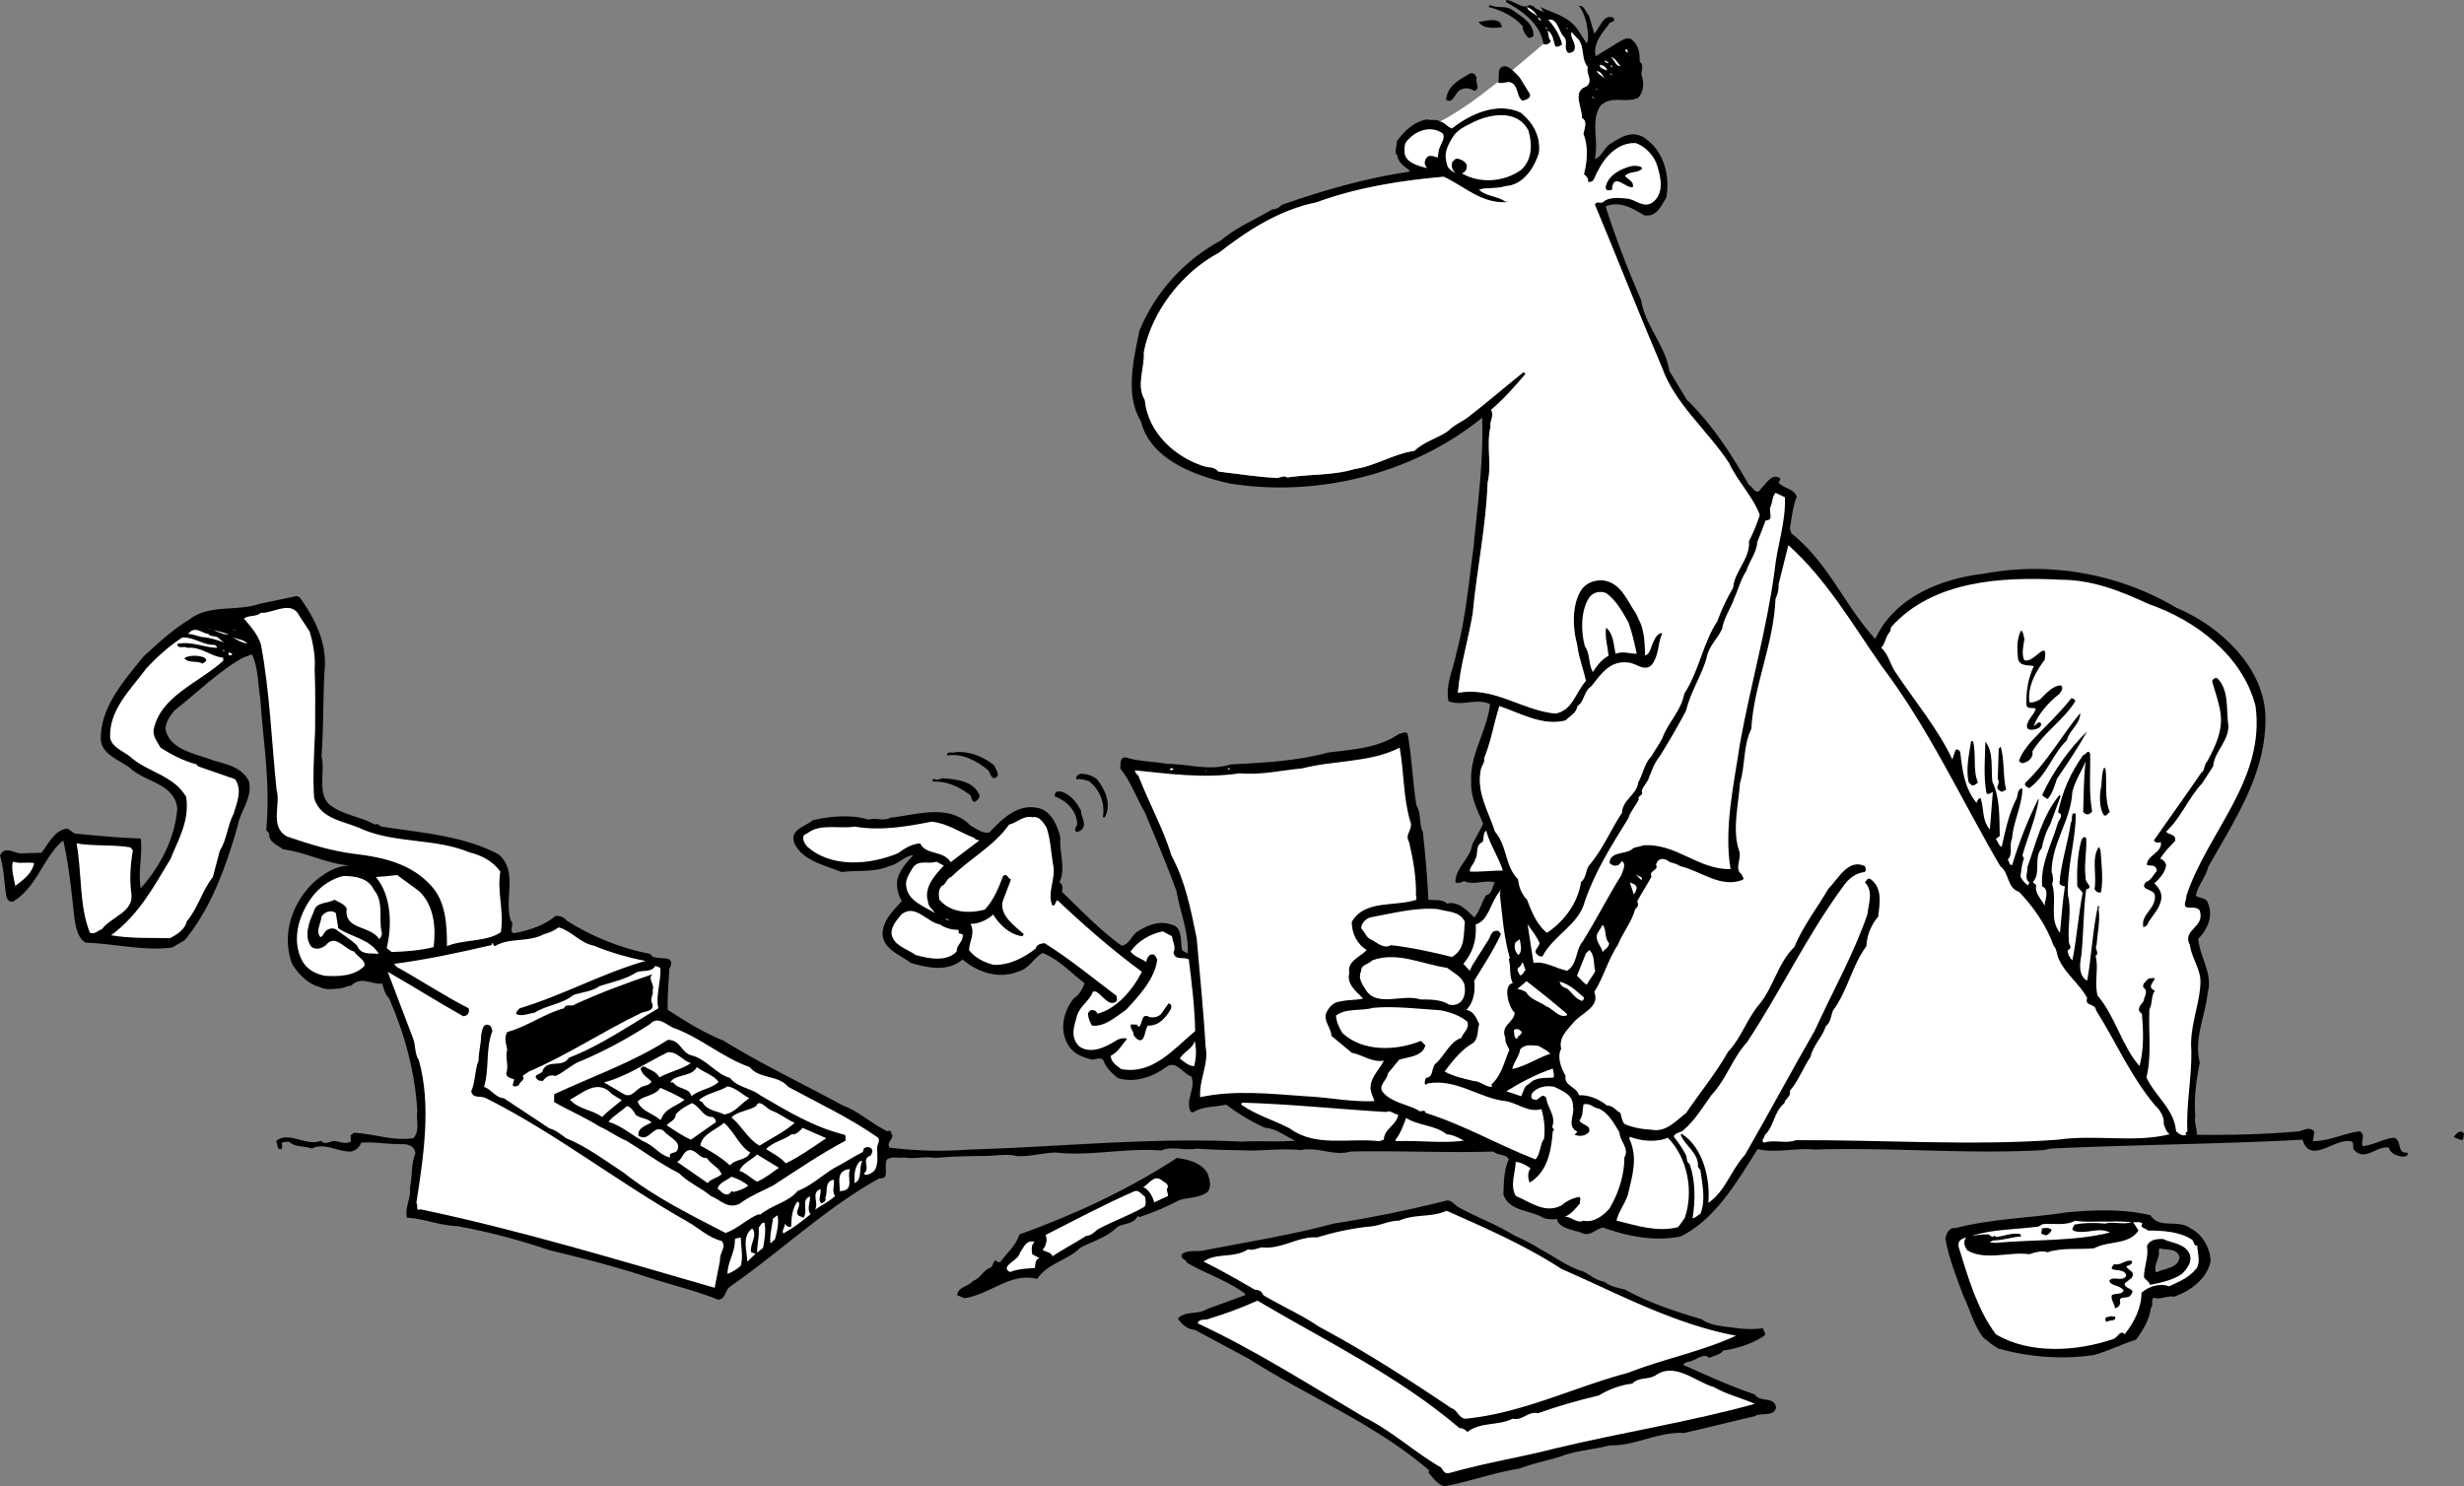 <svg xmlns="http://www.w3.org/2000/svg" width="498.902" height="301"><rect width="100%" height="100%" fill="#808080" stroke="none"/><path d="M315.262 246.848c-.809.152-1.871.066-2.66-.149-2.7-1.699-7-1.297-8.2-4.797.098-2.5.098-5 1.098-7.101-.598-1.2-2.2-.7-3.098-1.602C293 233.5 283 233 273.5 233.2c-3.398 1-6.598-1-10.098-.297-3.199-.3-6.3 0-9.601.098-4-.098-7.801-.098-11.5-.398-2.399.5-5.098-.602-7.2.398-7-.598-14.5 1.2-21.3.402-2.899.098-5.399.899-8 .7-2.098-.5-4.399 0-6.5 0-2.899 0-6.7.097-10 .398-2.2-.398-4 .3-6.301-.098-1.098.2-2.297-.3-3.398.399-.801 1.3.699 4.101-1.5 3.8-10.602 5.801-20 14.801-30.2 21.899-1.199.8-.902 2.602-2.5 2.7-5-2-10-3.098-15-4.798-6.199-2-12.8-3.703-19.101-5.203-5.899-2-12.5-3.797-18.801-4.898-3.398-.102-6.598-1.5-10.098-1.7-.5-2 .899-4.199.598-6.101.5-2 .203-4.8 1.102-6.898C84 232.3 83 231.8 81.8 231.699c-3 .102-5.801-.5-8.7-.297-.199.797-1 1.598-2 1.797-2.8.102-5.3-1.898-8-.597-1.5-.602-3.3-.2-4.601-1.403-.5.102-1.2-.097-1.5.403.203.199.102.597.102 1-1.102.597-.801-1-1.2-1.5 2.5-2.2 6.2 1.199 9.098-.102.8 1.102 1.902-.098 3 .102 1.102.199 2.102.699 3.102 0-.2-.301 0-.801-.102-1.2l.703-.5c4.098.2 7.7 1.7 12 1.098 1.399-1.5.5-3.8.797-5.5-.5-8.2-2.598-15.598-5.7-22.8-.8-.798-1.097-1.9-1.398-3-2.199.202-4.3-1.598-6.3.402-1 .097-1.602.597-2.7.597-1 .102-2.5.301-3.601-.297-2.399-.601-4.5-2.703-5.7-4.8-2.101-5.903 0-12.102 4.399-16.403 2.203-1.898 4.703-3.5 7.602-3.398-4.899-.301-9-2.7-13.801-3.301-1.098-.898-2.899-1.398-2.801-3.2l-.598-.698c.899-9.602-.601-17.602-1.199-26.7-.5-2.902-.402-6.3-1.703-8.902l-1.797.7c-4.902 2.702-9.402 7.202-13.902 10.702-.899 1.098-1.7 2.297-1.801 3.7.8 4.3 6.102 5 9.703 6.398 2.7.8 5.7 1.3 7.2 4.2.8 3.402-1.801 6-2.301 9.202-2.399 8.098-5.2 16.297-10.7 23l-2.601 1.5c-5.899.7-11.598-.8-17.5-1-1.5-1-1.899-2.902-2.2-4.703-.601-5.398-1.101-10.797-2.3-16-4.098 3.403-5.2 9.403-10.2 12.403-1 .097-1.3-.801-1.398-1.602-.402-2.598-.402-5.2-1.203-7.7 1-2.3 3.102-.198 4.703-.5l3.7-.1c1.398-1.798 2.699-4.7 5.3-4.9l1.399 1c4.199.4 9.199.9 13.398 1 .402 3.302-.598 6.802 0 10.102 4.102-4.703 6.902-10.101 7.402-16.203-.601-5.097-6.601-5.297-9.601-8.199-2.098-1.598-5.801-2.7-5.899-5.898C20.402 143 25.203 137.8 29 133c3-2.7 5.8-5.398 9.3-7.5 4.102-3.2 9.403-1.598 14.2-3.2l7.602-1.6.601.3c3.2 4.5 5.598 9.3 5 15-.3 5.5-.203 11.902-.601 17.2.8 2.8-1 7.702 1.8 9.902 2.7 2 6.2 2.3 9 3.898.598-.398.899.3 1.399.402C85.5 168.7 93.703 169.2 100.902 173c4.098 3.402 1.098 8.8 2.5 13.402.899.797-.402 1.797.5 2.598 3.098-.5 6.301-1.598 8.598-3.5.8-.098 1.602.2 2.203.902a49.374 49.374 0 0 0 17 6.797c.7 1.801 5.598-.5 3.797 3.102-.098 2.699-.398 5.5-.297 8.199 3.7 2.402 7.2 4.602 11.2 6.2 7.8 4.8 16.199 8.8 24.3 13.202 3.297 1.2 5.899 3.797 9 5.2.899-.403.598.5 1 .8 0 1-1.203 1.399-.601 2.5 5.3.7 10.898.797 16.199.399 18-.5 36.199-2.5 55.199-1.602 3.402-.199 7.102.102 10.8-.199-2-.8-3.8-2.5-6.198-2.598-2.7-1.3-5.399-2.8-7.801-4.703-2.098.5-4.7.301-6.598 1.5-.703.301-.8-.5-.902-.898-.399-2.2 1.3-4.2.402-6.301-1.703-.598-3.101-3.398-5.101-1.898-2.7 2-6.399 3.3-9.801 2.199-1.2-1-2.399-2.102-2.899-3.602-.8-.898-1.902.301-2.902-.297-1.7-.402-3.5-1.3-4.398-3.101-1.602-3-.7-6.602 1.3-9.102 1.098-.699 1.801-1.898 2.2-3.097-2.899-2.2-5.2-4.801-8.5-6.102-1.602.8-2.801 3.2-4.801 3.7-4 1.702-8.399.202-11.399-2.4-3 2.602-7.101 1.7-10.5.7-2-1.598-5.8-2.8-5.699-6.098.2-2.703 2.2-4.5 3.899-6.402-.899-1.5-1.399-3.8-.5-5.5.601-1.398 1.699-2.598 2.8-3.8-1.699.1-3.101 1.902-4.902 2.202-2.898 1.297-6.398.797-9.598 1.2-3.402-1.403-7.699-2.2-9.5-5.7-1.199-2.902 2.2-3.5 3.7-4.8 3.5-.801 7.8-1.2 11.3-.102 1.301-.5 3 .402 4.399-.398 5.402-.602 11.902-2.903 16.199 1.597 1.203.602 2.3 1.602 3.8 1.403 2.602-2.7 5.602-5.801 9.7-5 2.703.398 4.102 3.5 4.703 6-.3 2.898 1.2 6.3-.203 9.097.703.301.703 1.301.5 1.903 3.902 3.699 7.703 7.8 12.102 10.898 1.601-.2 1.898-2 3.3-2.898 1.899-1.2 4.301-2.2 6.598-1.403 2.602.403 1.902 3.5 2.402 5.301l1.098.602c.203-4.403-1.598-8.5-2.297-12.7-2-5.402-4.203-10.601-6.402-15.902-1.7-2.898-2.801-6.2-5-8.898.199-.801-.2-2.301 1.199-2.2 2.402.797 5.602.797 8.3 1.297 4.302 0 8.602 1.5 12.903.102 6.5-.301 13.5-.7 19.7-2.399 4.898-.601 10.3-.902 14.398-3.8.601 0 1.199-.602 1.699 0 .902 4.8 1 9.597 1.8 14.5 1 1.597.5 3.898 1.302 5.398.5 4.8.898 9 1.101 13.7 1.098.202 2.797-.2 3.797.8 2.203-.598 4.102 1.402 5.5 2.8 1.203-1.398 1.5-3.1 2.402-4.5 1.301-.3 1.2-1.8 1.801-2.6-2.203-.598-4.3.702-6.3-.298-.5.399-1.2.5-1.7.297-.101-2.898 3-4.797 3.399-7.699.699-1.398 1.601-2.8 2.199-4.2-1.098-2.6-2.598-5.5-2.399-8.398-.402-5.5 3.2-10.3 3.801-15.8-2.8-1.301-5.703.5-8.402-.602-.7-3.3 1-6.5 1.601-9.8 1.899-7.098 2.5-14.298 3.5-21.7.801-8.7 2-17 1.7-25.898-13.899 11.3-33.2 16.199-51.2 13.3-7.101-1.601-16-4.902-17.902-12.601-3.297-5.399-1.398-12.7-.297-18.301 3.2-7.8 9.098-14.3 16.5-18.3 3.2-2.7 6.899-4.2 10.399-6.298.8 0 1.5-.402 1.898-.902 8.3-2.898 16.902-5.398 25.703-6.7l.297-.198c-1.098-.903-2.398-1.602-2.598-3.2-.699-.5 0-1.8-.101-2.703 1.402-2.097 3.601-4.097 6.101-4.5 1.098.227 1.801-.097 2.7.403 1 .199 1.398 1.097 2.398 1.398 3.8-3 9.203-5.398 13.902-3.2 2.598 2.102 4.098 4.9 3.7 8.2-1 3.102-3.2 6.5-6.801 6.7-1.801.6-3.7.202-5.301.702 1.203 1.297 3.703 1.297 5.3 2.399l.802.101c-5.5.598-8.899-3.101-13.301-5.101-9 .8-17.598 2.199-25.801 5.199-7.398 1.5-13.797 5.602-19.7 10.2-7.5 4-13.597 11.902-15.198 20.1.199 3.302-1.602 6.7.199 9.7.601 6.7 6.402 11.902 12.601 13.602.899 0 1.7.199 2.301.898 4.098.5 8.098 1.102 11.899 1.3.601-.1 1.601-.6 2-.1 4.601-.7 9.5-.4 13.601-1.7 4.297-.598 7.899-3.098 12.2-3.7 1.898-1.898 4.699-2.5 6.898-4.1 1.101-1.2 3-1.9 4.3-3 3.602-2.798 7.2-5.9 10.7-8.7 0-.098.101-.2.199-.098l.402.297c-2.101 2.5-4.601 5.301-7 7.301.7 1.2-.3 2.2-.101 3.402-.899 3.797.3 7.598-.598 11.399-.3 8.8-2.203 17.699-3 26.398-.902 5.403-2.601 10.801-3 16.102 7.399-1.301 12.797 3.5 19.7 4.199 3.5-.598 4.097-4.3 6.199-6.598-.5-2.402-1.5-4.902-1.801-7.5-.899-3.203-1-7.601.601-10.5.899-1.703 2.598-2.402 4.399-2.402 3.902.3 5.101 4.102 7 6.8.574 1.376 1.074 2 1.324 3.376.5 2.125.375 3.25.477 5.023.898-.098 1.199-1.699 1.601-2.597.399-.801.797-1.903 1.899-1.903-1 2.203-.602 4.301-2.102 6.403-1.5 1.597-3.2-.301-4.797-.403-3.703-.5-5.5 2.301-7.5 4.801-1.601 1.102-1.3 3-2.8 4-.2 1.402-1.5 2-2.403 2.902-4.598 1.2-9-1.402-13.398-2.902-1.102 3.402-1.7 7.2-3.102 10.602.203.699-.398 1.398-.598 2-1.101 4.699 1.5 8.699 2.801 12.8 2.598 3.098 1.899 6.797 4.7 9.7.097 1.398.699 3 1.8 4.097 1 2.5 1.797 4.801 4 6.703 3.5-2.3 6.297-6.101 6.899-10.3 1.101-.801.898-2.301 1.601-3.301 2.899-3.399 4.297-7.102 6.7-10.7.097-2.699 3-3.601 3.3-6.199 1-1.703 1.2-3.8 2.7-5.3.699-1.301 1.597-2.403 2.199-3.7 1.199-3.203 3.8-5.5 4.398-8.902 3-4.598 3.8-10.3 6.703-14.7.899-2.5 1.899-4.5 3.2-6.8.3-3.398 3.5-5.898 3.199-9.398.898-1.7 1.601-3.5 2.199-5.301-1.399-3.801-4.5-6.801-6.2-10.5-4.398-6.7-11-12-13.601-19.399-4.7-11-9-22-13.598-33 .5-.8 1.098-.101 1.7-.5 1.199-1.101 3.199-.8 4.898-.703 1.703.203 3.402 2.102 5.203.703 2.2-1.8 1.598-4.8.899-7.101-.5-2-2.301-4.102-4.399-4.801-3.601-.2-6.3 2.8-7.703 5.7-.598.8-.598 2.5-2 2.1.203-.5-.297-1.198-.797-1.5.7-2.698.899-5.698-.101-8.198.199-1 .898-2.602-.301-3.2.101-2.101-2.098-5.402.902-6.402 1.5-1.2-.203-2.598.297-3.898-1.5-1.7-.5-4.5-2.297-6l-1-1.102c-.402 1.2 1.2 2.3.5 3.8-.3.302-.703.5-1.203.4-1.098-1.098.203-2.298-1-3.4-.898-1-1.2-3.698-3-3.3 1.3 1.402 2.402 3.2 2.8 5-.3.3-1 .602-1.398.402-.402-1.101-.402-2.402-1.5-3.203.098.602.098 1.5.598 2.102-.2.601-1 .898-1.5.601-.598-4.101-4.297-6.703-7.598-8.5L305 0c1.703.2 2.703 1.5 4.203 1.3.297-.398 1-.198 1.297 0 .402.5 1.5.9 2.102 1.102l-.7-1c2.801 1.399 5.899 1.899 7.801 5 .5.7 1 1.598 1.598 2.399.5-1.399.101-2.801-.098-4.2-.3-1.101-.703-2.402-1.5-3.402 1.2-.097 1.297 1.301 2 1.903l1.098 3.699c1.101-1 1.8-4.102 3.902-3.2.5 1.098-.8.598-1 1.399-1.5 1.902-3.203 4-2.601 6.402 1.5-1 3-1.8 4.5-2.8.699-.301 1.699-1.2 2.601-.7 1.7 1.2 1.797 2.899 1.797 4.598 1.102.8 0 2.102.5 3.102.402 1.5.203 3.097-.797 4.199-2.5 1.199-5.601-.602-7.703 1.699-2 3.2-.2 7-1.098 10.7 1.2-.298 1.801-2 2.899-2.9 2.101-1.3 4.199-2.898 6.8-1.6 4.102 2.5 5.602 7.5 4.801 12.3-1.101 1.7-1.902 4-4.5 3.602-2.3-1.403-4.902-3-7.8-1.801 2 6.3 4.5 12.8 7.199 19 .8 5.199 4.902 9.101 5.699 14.3l3.5 5.801C346.703 86 350.602 92 354.102 98.2c.898.403 1.5 2.403 2.5.703 1.101-1 2-2.902 3.601-2.203.5.301.098.703-.101 1 1.101 1.301 3.101 1.203 3.699 2.903-.801 2-1 4.199-1.399 6.398l.301 1c7.7 6.2 10.598 14.402 17 21.402 3.797-8.3 13.098-12.203 21.899-13.203 13.601-2.597 27.699.102 39.101 6.903 8.797 3.699 17.899 12.097 18 22.3.098 11.399-6.3 20.7-11.601 30.2-.5 2.097-2.102 3.699-2.5 5.8.8.598 2.199.297 2.5 1.598 1.101 2.7-.301 5.402-2 7.102.3 3.8 3 7 1.898 11-.5 4.699-2.797 9.097-1.598 14.097-.699 3.602-1.199 7-.902 10.903-.297 1.097.402 2.5.3 3.699 6.903.101 14.2-.102 20.802-.7 1-.3 2.199-1 3 .098l-.301 1.903c3.3 0 6.3-1.602 9.5-2 1.3.8.101 2 .601 3 2.301-.2 4.098-1.5 6.399-1.7 1.601.7.5 3.297 2.601 3 .399.797-.601.899-1.199.797-1-.199-2.203-.597-2.5-1.797-2.5-.5-4.902 3.098-7.203.297-.098-.597.203-1.398-.598-1.597-3.402-.5-8.101 4.8-9.699-.301-16.601.898-33.902 1-51 1.8l-1.3.301c-15.7.899-30.801-.601-46.5-.101-3.7-.399-8 .8-11.5-.102-4.102 6.403-8.403 14.102-15.602 17.703-5.5 1.098-10.899-.101-15.7-1.8-1.5.199-2.601 1.898-4.3 1.097-1.399-.597-4.801-.898-5.04-2.851"/><path fill="#fff" d="M312.5 8.902c.5.297 1.3 0 1.5-.601-.5-.602-.5-1.5-.598-2.102 1.098.801 1.098 2.102 1.5 3.203.399.2 1.098-.101 1.399-.402-.399-1.8-1.5-3.598-2.801-5 1.8-.398 2.102 2.3 3 3.3 1.203 1.102-.098 2.302 1 3.4.5.1.902-.098 1.203-.4.7-1.5-.902-2.6-.5-3.8l1 1.102c1.797 1.5.797 4.3 2.297 6-.5 1.3 1.203 2.699-.297 3.898-3 1-.8 4.3-.902 6.402 1.199.598.5 2.2.3 3.2 1 2.5.801 5.5.102 8.199.5.3 1 1 .797 1.5 1.402.398 1.402-1.301 2-2.102 1.402-2.898 4.102-5.898 7.703-5.699 2.098.7 3.899 2.8 4.399 4.8.699 2.302 1.3 5.302-.899 7.102-1.8 1.399-3.5-.5-5.203-.703-1.7-.097-3.7-.398-4.898.703-.602.399-1.2-.3-1.7.5 4.598 11 8.899 22 13.598 33 2.602 7.399 9.203 12.7 13.602 19.399 1.699 3.699 4.8 6.699 6.199 10.5-.598 1.8-1.301 3.601-2.2 5.3.301 3.5-2.898 6-3.199 9.399-1.3 2.3-2.3 4.3-3.199 6.8-2.902 4.4-3.703 10.102-6.703 14.7-.598 3.402-3.2 5.7-4.398 8.902-.602 1.297-1.5 2.399-2.2 3.7-1.5 1.5-1.699 3.597-2.699 5.3-.3 2.598-3.203 3.5-3.3 6.2-2.403 3.597-3.801 7.3-6.7 10.699-.703 1-.5 2.5-1.601 3.3-.602 4.2-3.399 8-6.899 10.301-2.203-1.902-3-4.203-4-6.703-1.101-1.097-1.703-2.699-1.8-4.097-2.801-2.903-2.102-6.602-4.7-9.7-1.3-4.101-3.902-8.101-2.8-12.8.199-.602.8-1.301.597-2 1.402-3.403 2-7.2 3.102-10.602 4.398 1.5 8.8 4.102 13.398 2.902.902-.902 2.203-1.5 2.402-2.902 1.5-1 1.2-2.898 2.801-4 2-2.5 3.797-5.3 7.5-4.8 1.598.1 3.297 2 4.797.402 1.5-2.102 1.102-4.2 2.102-6.403-1.102 0-1.5 1.102-1.899 1.903-.402.898-.703 2.5-1.601 2.597-.102-1.773.023-2.898-.477-5.023-.25-1.375-.75-2-1.324-3.375-1.899-2.7-3.098-6.5-7-6.801-1.801 0-3.5.7-4.399 2.402-1.601 2.899-1.5 7.297-.601 10.5.3 2.598 1.3 5.098 1.8 7.5-2.101 2.297-2.699 6-6.199 6.598-6.902-.7-12.3-5.5-19.699-4.2.399-5.3 2.098-10.698 3-16.1.797-8.7 2.7-17.598 3-26.4.899-3.8-.3-7.6.598-11.398-.2-1.203.8-2.203.101-3.402 2.399-2 4.899-4.8 7-7.3l-.402-.298c-.098-.101-.2 0-.2.098-3.5 2.8-7.097 5.902-10.698 8.7-1.301 1.1-3.2 1.8-4.301 3-2.2 1.6-5 2.202-6.899 4.1-4.3.602-7.902 3.102-12.199 3.7-4.101 1.3-9 1-13.601 1.7-.399-.5-1.399 0-2 .1-3.801-.198-7.801-.8-11.899-1.3-.601-.7-1.402-.898-2.3-.898-6.2-1.7-12-6.903-12.602-13.602-1.801-3 0-6.398-.2-9.7 1.602-8.198 7.7-16.1 15.2-20.1 5.902-4.598 12.3-8.7 19.699-10.2 8.203-3 16.8-4.398 25.8-5.2 4.403 2 7.802 5.7 13.302 5.102l-.801-.101c-1.598-1.102-4.098-1.102-5.301-2.399 1.602-.5 3.5-.101 5.3-.703 3.602-.199 5.802-3.597 6.802-6.699.398-3.3-1.102-6.098-3.7-8.2-4.699-2.198-10.101.2-13.902 3.2-1-.3-1.398-1.2-2.398-1.398 7.148-3.676 16.273-11.801 20.898-15.7"/><path d="M306.203 2c1.899 1.402 4.297 2.602 4.297 5.2-.2.402-.598.402-1 .5-.7-.7-1.2-1.5-1.2-2.4-1.898-2.1-4.3-3.198-6.898-3.898l.301-.402c1.399.8 3 0 4.5 1"/><path fill="#fff" d="M311.3 3.402c-.597-.8-2-1.101-2.097-2 .797.399 1.7 1 2.098 2m.801.7c-.2.097-.801-.2-.602-.602l.602.602"/><path d="m303.8 4.602.302.898c-1.5.2-3.899.402-4.7-1.098 1.399-.101 3.2-.8 4.399.2"/><path fill="#fff" d="m313.203 6-.3-.5.3.102zm4.297-.098-.398-.3h.199zm12.102 4.798c-.2-.098-.399-.298-.602-.5l.3-.2c.302 0 .2.402.302.7m-1.5 2.702c-.899.098-1.301-1.402-2-1.902 1 .3 1.398 1.2 2 1.902m-2.399-.702c-.203.3-.902-.2-.8-.5l.8.5m-.301 1.6c-.3-.198-1.8-.5-1.402-1.198.602.097 1.3.5 1.402 1.199m1.098-.601-.5-.5.402.1zm0 0"/><path d="M309.8 19.102c.102.898-.898 1.097-1.5 1.3-1.398-.8-.698-3.5-2.8-3.8-.598 0-1.398.398-2.2.097.5-1-.5-3.097 1.403-3.297 1.098.098 2.098 1.399 3 2.297l2.098 3.403"/><path fill="#fff" d="M325.402 16.2c-.699-.598-1.8-1.098-2.101-1.798 1.101 0 1.199 1.399 2.101 1.797m1-1.199c0 .102-.101.2-.101.2l-.399-.4c.098.102.301.102.5.2"/><path d="M299 15.7c-.398 1.1.902 2.202-.5 2.702-.797-.5-1.598-.703-2.598-.3-1.402.5-1.601 3.097-3.101 2.097.3-2.898 2.601-4 4.8-5.297.801-.3 1.102.297 1.399.797"/><path fill="#fff" d="m323.5 18.2-.5-.2h.3zm-1.2 1.5.102-.098.399.199v.101l-.5-.203M309.5 26.5c.8 2.8.703 5.902-1.5 7.902-3.5 2.5-8.398 2.809-12 .711.566-.25 1-.613 1-1.511-.098-.801-1-1.2-1.598-1.403-.699-.297-1 .301-1.402.703-.098 1.098-.059 1.211.691 2.211-.941-.687-1.59-.914-1.789-2.113-.527-1.887.04-3.2 1.04-4.887.824-1.562 2.308-2.375 3.859-3.113 3.5-1.898 9.402-3.098 11.699 1.5m-17.398.5c.699 1.102-.602 2.3-.801 3.602l-.2 1.3c-.601-.101-1.824-.867-2.398.297-.387.79-.262 1.102.238 1.852-1.5-.399-4.14-.95-4.539-2.95 0-.902-.199-2.101.7-2.8 1.8-2 4.699-2.899 7-1.301"/><path d="M332.5 34.102c-.598.898-2.2.597-3.098 1.199l-.402.3c.602.801 1.902 1.098 1.602 2.301-1.399.297-3.7-2.902-4.2.098.2.5-.3.602-.601.5-.5.2-.7-.3-.7-.598.5-2.5 3.2-3.8 5.399-4.3.703 0 1.703-.102 2 .5"/><path fill="#fff" d="M361.402 100.7c.2 5.202-1.601 9.8-2.101 15-1.598 11.8-4.899 23.202-7 34.902-1.2 8.097-3.301 17.3-1.899 25.398-6.5.2-11-5.3-17.699-4.8-1.203.476-1.703.202-2.402.902-1.399.898-4.399.398-4.399 2.699.598.5 1.2.699 1.899.3l.601-.699c1 .598.098 2-.101 2.797-2.801 4.5-5 8.903-7.801 13.403-1.598 1.898-1 4.597-3.2 6-2.3-.5-4.5-2-6.8-1.602l-1.2-7.8c.802 1.1 1.802 2.402 2.403 3.702.098.899-1.601 1.7-.3 2.5.199.297.597.297.898.297 2.199-4.297 7.402-6.398 8.601-11.199 2.098-6.098 5.399-11.3 8.801-16.8.297-1.2 1.5-2.5 2.098-3.798-.301-.902 1.101-.703.601-1.703.301-1.097 1.2-1.699 1.5-2.797.7-1.703 1-2.8 2.2-4.3 1.8-2.903 3.601-6 5.3-9.2.899-3.902 3.2-7.101 4.2-10.902.398-2.2 2.3-3.8 3.101-5.7.297-2.1 1.797-4.198 2.5-6.3.797-1.7 1.297-3.8 2.399-5.398.5-1.801 2.101-3.7 2.199-5.801l1.699-4.399c1.8 0 .5-1.8 1-2.8.402-.903.3-2 1-2.801l1.902.898"/><path fill="#fff" d="M381 134.902c9.602 12.7 16.102 27 24 40.5 1.902 1.399 1.3 4.399 3.8 5.2 2.903 3 5.602 6.898 7 10.898.7.7.602 1.902 1.102 2.8 1.2 2.802 4.2 5 5.7 7.802-.602 1.8 1.699 1 1.8 2.5 4.098 6.5 6.899 13.199 11.899 19.199 1.101 1 2 2.5 1.8 3.8.301.801.5 1.598 1.2 2.098-7.098 1.801-14.899 0-22.598 1.102-17.3 1.3-36 0-53.101.101-2 .797-4.301-.203-6.399.5-.8-.3.098-1 .098-1.5 2-1.902 1.8-4.703 4-6.5.101-1 1.402-1.203 1.101-2.5 1.801-2.101 2.7-4.703 4.2-6.902.5-2.3 2.398-4 3.101-6.2 1-.8 1-2 1.399-3.1 3-4 3.8-9 6.8-13.098.098-2.2.899-4.2 2.399-6 .3-2.7.902-5.801-1.598-7.602-.601-.3-.8.402-1.101.7 1.8 1.8.699 4.402.5 6.5-2.801 8.1-7.102 15.702-10.7 23.6-4.8 8.302-9.3 16.802-14.101 25.102-2.801 3-3.899 7.297-7.399 9.7.399-4.602-.902-11.102-5.402-14l-.2.199c.903 2.3 3.7 3.699 3.5 6.5l.5.699c.403 2.902 1.102 6.102 0 8.8-.597.302-1 .9-1.597.9.598-3.7.598-7.598-.601-11-.801-.4-.399-1.4-.801-1.9-.7-1.398-1.598-2.6-2.399-3.6.2-.798 1.2-.798 1.801-1.2 2.598-2.2 3.899-4.598 5.797-7.2 3.102-3.3 4.203-7.398 7.203-10.698 6.899-10.403 12-21.403 19.5-31.602 1-1.5 2.5-2.7 4.297-2.898.402-.2.3-.801.102-1.2-3.399-1.601-5.399 2.598-7.399 4.598-2.3 3.902-5.101 7.5-6.902 11.8-3.301 3.2-4.098 7.9-7 11.5-2.598 3-3.598 6.7-6.399 9.7-2.5 4.402-5.8 8.402-8.5 12.402-2.101 1.598-4 3.899-6.902 3.399-1.797-.102-3.898-.399-5.598-1.2-.5-.601-.601-1.5-.8-2.199-.899-.5-1.602-1.601-2.7-1.5-1.601-1.3-3.699-2.203-5.699-2.101-.402-1.7-3.101-1.899-2.703-3.899-.898-1.601-1.797-3.8-.898-5.5-.5-2.203 1-3.601 2.398-5.203 1.5-2 5.602-3.199 4.3-6.297 1.903-3 2.802-6.601 4.802-9.601 1-2.5 2.8-4.602 3.5-7.2.601-.5.699-.902.398-1.601 1-1.8 2-3.3 2.902-5-.699-1.2 1.598-1.2.899-2.398.5-1.602 1.902-1.301 2.8-.5.774.199 1.301.3 2.102.8 4.2 1 8.2 4.5 12.598 2.797.601-.398-.2-.699-.098-1.097-1.703-1.102.098-3.301-.601-4.903-1.399-4.199-.102-9.097.199-13.597 1.101-3.5.601-7.5 2.3-11 .5-8.903 4.5-17 4.899-26.301.402-1 .703-1.801.602-2.899l2-8c7.898 7.098 13 16.098 18.898 24.5m54-12.602c9.602 3.302 19.102 10.5 21.703 20.7 2 15-9.8 25.602-14 38.402.098.797-1 2.297.399 2.399 1 0 2.3-.102 2.398 1 .703 3.101-3.7 3.5-2.098 6.601.399 2.899 2.5 5.098 2.098 8.297-.297 4.301-2.2 8.403-1.797 13.102.098 5.5-1.101 10.898-.8 16.3-.2.2-.602.399-.2.7-.8.398-1.5-.2-2.101-.7-.301-4.402-4.301-7.199-6-10.902 1.101-4.398.398-9.097.601-13.797.7-1.3.297-2.601 1.098-3.8-2.5-.903 2-3.102-1.301-2.403-.5.602-1.297 1-1 1.801 1.102.7.102 1.902 0 2.8-.5.602-1 1.102-.898 1.9l.601.702c.297 3.598.399 7.098-.5 10.5-3.601-4.101-4.8-9.902-8.5-14.3-.703-2.801.297-5.602-.402-8 .902-.7-.301-1.403.199-2.2.203-2.601.8-5 .402-7.402l.2-.3-.301-.298c-1.098 5-1.301 10.297-2.2 15.2-1.8-1-1.5-3.403-1.199-5 .5-4.403.399-9.102 1-13.5 1.7-.403-.3-1.301-.101-2.301-.399-2.7.3-5.7.101-8.102-.5-.5-.902.203-1 .602-.8 2.8-.902 6.3-.8 9.199l1.101 1.3c-.902 4.5-1.203 9.4-2.101 13.7-.5-.5-1-1.3-.899-2.098 1.098-.5.098-1.101.2-1.8-.301-3.2.597-6.301-.2-9.301-.203-5.801 1.598-11.2 1.598-16.5-1.2-.5-.5 1.199-1 1.8-.598 4.098-2 8.2-2.301 12.2.102.5.602.601 1.102.699-.5 3.102-.7 6.402-1 9.402-2.301-2.8-.5-6.402-1.602-9.902.3-.598.203-1.8-.098-2.398 0-5.903 3.899-10.403 4.2-16.2.5-2.203 1.8-4.101 2.699-6.203-.399 3.102-.399 6.801-.5 10.203.5.7 1.3.7 1.8-.101-.699-4.102-.3-7.602-.398-11.7-.5-1-.902.399-1.402.301-2.5 3.5-4.2 7.297-5.098 11.598 1.399.602 0 1.602-.101 2.402-1.2 4.098-3.5 8.098-3.102 12.598 1.602.7.5 2.8.5 3.902-.7-1.402-2.098-2.5-1.7-4.203-.3-.097-.5-.398-.698-.597 1.699-1.602.101-5 1.8-6.801.301-1.5.801-3.301 1.7-4.801.699-1.898 1.398-3.8 2.101-5.7L417 161c-3.5 4.2-4.7 9.602-6.5 14.602.102 1-.7 2.3.402 3.097l-.3.602c-.7-.5-1.301-1.2-1.5-1.899.199-1.203.199-2.3.699-3.5l-.301-.703c1.102-3.898 2.703-7.398 3.3-11.297l-.097-.101c-2.101 4.199-3.902 8.8-5.3 13.398-.7 0-.5-.797-.903-1.097 1.203-1.2.203-2.903.902-4.301.2-3.301 2-6.5 2.098-10.102-1.2-.097-.797 1.703-1.398 2.403C406.703 165 406 168.3 405.3 171.5c-.598-.2-.801-1.098-1.2-1.598l.801-.601c-.101-3.801.098-7.602-1.5-11-.3-2.899.301-5.899-1.402-8.102-.098 3.403-.398 7 .203 10.403.399.5.899-.102 1.297-.2l-.598 7.598c-1.699-2-1.101-4.2-1.902-6.398-.5.097-.7.699-.797 1-2.402-2.903-2.902-6.602-3.3-10.301-.2-.399-.7-.801-1-.301l-.602 1.8c-2.899-6.198-7.598-11.8-11.399-17.5-1.199-1.6-1.402-3.698-3-5.1.899-1 .899-2.4 1.801-3.298l.2-.902c8.5-9.5 22.5-10.2 34.3-9.598 6.5 0 12.2 2.297 17.797 4.899M329.703 126c.797 2.2 1.2 4.102 1.7 6.402-1.301 0-2.801-.601-4.301 0-.399-1.902-.399-4-1.899-5.3-.3 1.898.297 3.699.5 5.699-1.402.699-2.402 2.101-3.203 3.3-.898-1.601-.5-3.699-1.598-5.199-.8-2.902-.902-7 .801-9.8.797-1.2 2.297-1.5 3.5-1 2 1.398 3.297 3.8 4.5 5.898m-267 1.902c.7 2.399 1.2 5.098 1 7.598.2 4.102.098 8.2.098 12.5-.2 4.402-.5 9.402-.2 13.602 1.301 4.5 6.5 4.699 9.899 6.398 6.703 2.8 14.902 1.8 21.5 4.602 2.5.597 4.8 1.8 6.3 3.898-.698 4.2.802 8 .102 12.3-3 2-7.5 1.4-10.902 2.802 0-4.102-.2-8.801-3-12-4.098-4.7-9.898-6-15.898-6.7-4.7-.601-9.102-2-13.5-3.5-3.602-2-1.2-6.5-2.102-9.402-1-9.598-1.398-20.3-3.2-29.598-.698-2-2-3.5-3.398-5.101.801-.801 2.5-.301 3.399-1.2 2.402.2 6.199-2.699 7.8.598l2.102 3.203M46.3 128.5c-1.3.102-2.8-1-4.3-1.2 1.402.4 2.902.602 4.3 1.2m-2.198.602 1.199 1c-1.301-.5-2.899-1-4.5-1.102-.899-.2-1.7-.598-2.7-.598 1.301-1.8 2.7-.203 4.102 0 .399.598 1.399.297 1.899.7m3.601-1.402-.601-.098h.5zm0 0"/><path d="M409.902 129.402c-.199 1.297-.601 2.797-.101 4.2 1.699 1.199 5-4.7 4.199 0-1.797 2.398-3.5 5.398-3.098 8.597.598.203 1.598-.199 2.2-.597 1.101-1.102 2.601-2.801 4.199-2.801.601.601 0 1.199-.301 1.699-2.2 1.7-4.398 4.2-5.2 6.5.403 0 1-1.3 1.5-.398 0 .898-1.3 1.199-2.198 1.199-.399-.102-.602-.2-.7-.602 0-1.5 1.5-2.398 1.801-3.699-.703-.3-1.8.2-1.902-.8-.098-2.7.402-5.5 1.5-7.798-.899-.3-2.801.2-3.2-1.5-.199-2-.3-3.902.602-5.703.5.203.5 1.102.7 1.703"/><path fill="#fff" d="M50.102 130.3C49 130.2 48 129.603 47 129c1.102.5 2.3.5 3.102 1.3m-6.602.302c.203.199.5.3.402.597-2.8-.097-5.101-1.398-8-.797.098 1.2 1.399.297 2 .797 2.899-.297 4.598 1.703 7.301 2v.602c-4.902 4.5-12.703 7.101-14.101 14-.2 1.3.8 2.5 1.398 3.601 2.3 1.5 4.703 2.7 7.3 3.399l.302.398 7.5 2.602c1.5 2.199.398 4.699-.301 7C46 167.3 46 169.902 44.5 172.3l-1.398 5.3c-2.2 2.801-3 6.301-5.301 9-.301 1.598-2 2.7-3.399 3.399-4-.098-8.101.102-11.902-.598 5.703-4.203 8.703-10 12-15.402 1.602-4 3.902-7.7 3.203-12.598-2.5-4.402-7.902-5-11.402-8.203-1.399-1.097-3.5-1.797-4-3.699-.301-5.7 4.101-9.8 7.3-14.098 2.2-2.402 4.7-4.601 7.301-6.3 2.5-.102 4.2 1.597 6.598 1.5m2 1.199-.2.102-.398-.402c.098.2.399.102.598.3m1.5.602c.102.098-.098.2-.2.297-.5.203-.597-.297-.5-.597l.7.3"/><path d="m41.703 133.902-.703.5c-1.098-.703-2.797 0-3.7-1.101 1-.7 3.102-.602 4.102-.102.2.203.5.403.301.703M451.203 147c0 3.2-2.8 5.102-3.101 8.2l-2.2 3.402c-2.902 3.097-4.199 6.898-7.3 9.8.3.7 2.101.399 1.8 1.899-1.199 1.3-2.199 2.199-3 3.601.598.2 1 .598 1.2 1.297-.2 1.5-1.301 2.703-2.399 3.703 1 .899 1.797 2.297 1.297 3.598-.398 1.902-2.098 3.2-2.797 4.902l-.703.399c-.7-2.602 2.703-3.801 2.3-6.602-.398-1.297-3.198-.898-1.8-2.597 1.102-.301 1.5-1.5 2.203-2.2 0-.601-.402-1.101-1-1.101l-1-.102c-.101-2 3.297-2.597 2.797-4.699-.2.2-.598.102-1 .102l-.398-.403c3.199-4.597 6.398-9 9.601-13.699.797-.5.5-1.598 1.2-2.3 1.699-3.098 3.199-6.298 2.699-9.798-.301-2.203-1.102-4.3-1.7-6.402.098-.5.801-1 1.2-.5 2.3 2.5 1.601 6.3 2.101 9.5m-31-5c-2.402 3.902-6.402 6.3-8.703 10.2.3.902-.598 2-1.5 2.202-.398.297-.898.098-1.2-.3.403-1.403 1.7-3.102 2.802-4.301 2.398-2.5 5.601-5.602 7.8-8.399.301 0 .7.2.801.598m-1.703 7.902c-3 2.899-3.898 6.899-7.598 9.7-.601-.2-1.3-.7-.601-1.301 4.402-4.2 7.3-9.602 10.902-13.899 0 2.297-2.203 3.399-2.703 5.5m4.102-1.8c-1.801 3.199-3.899 6.398-6.102 9.597-.5 1.403-.898 3-1.898 4.102-.399-.2-.801-.399-1.102-.801 2.102-4.598 5.402-9.3 9.102-12.898m-23.102 2c.703 3-.098 5.8 1 8.398-.398.2-.7.7-1.297.5l-.601-.598c-.602-2.8.101-5.601.5-8.3h.398m6.703 9.898c-.703 0-.601.7-1.3.102-1.2-.5.3-1.5-.403-2.301.102-2.102.102-4.301.203-6.2l.399-.402c.8 2.903.398 5.801 1.101 8.801"/><path fill="#fff" d="M283.402 151.402c.899 5 .7 9.899 2.098 14.797.8 1.801-1.2 2.703-.2 4.301.802 3.402 1.5 7.2 1.403 10.902.2.2 0 .5.098.797-4.2 1.5-10.5-.097-13.098 4.5 0 2.301 1 4.403 3 5.703-1.101 1.297-4 2.2-3.5 4.598-.601 2.3 1.399 3.8 2.797 5.2-1.297.402-2.898.202-4.5.6-1.5.102-2.398 1.102-3 2.4-.5 1.702 1 2.902 1.102 4.6l4.101 3.4c2.2.402 4 2 6.5 1.6-1 2-3.402 4-2.5 6.602l.598 1.598c-5.098.2-9.2-.8-14.098-1-7-.5-14.3-1.3-21.203.2-.2-3.798 1.8-6.7 1.102-10.298-.399-7.101-1.2-14.8-1.801-21.902-1.2-5.8-2.301-11.598-5.098-16.7-1.703-5.6-4.601-10.698-6.703-16.198-.297-.301-.7-.602-.7-1.102 6.802.7 14.102 1.7 21.2.602 4.3.398 8.402-.602 12.703-1 6.5-1.7 13.7-1.102 19.7-4.2"/><path d="M201.3 155c.302.8 1.5 2.2 0 2.602-.8-.2-.8-1.2-1.3-1.7-2.398-1.902-5.2-3.402-8.297-2.902.098-1.098 1.297-.3 1.797-.7 2.8-.198 5.602.9 7.8 2.7m225 .602c.403 2.898-.3 6 .903 8.898-.5.102-.601.902-1.203.602-.898-1.301-.898-3.5-.7-5 .403-1.602.102-3.102.7-4.602l.3.102"/><path fill="#fff" d="M237.602 155.602c0 .199-.2.3-.301.398l-.399-.098c-.101-.5.399-.203.7-.3m11 .198v-.198H249v.199h-.398m-4.5.301V156l.199.2h-.098l-.101-.098"/><path d="M222.102 157.8c1.699 2.102 3 5.102 1.601 7.7h-.402c.5-2.8-.598-5.598-2.801-7.3-.797-.298-1.797-.5-2.598-.4-.101-.6.399-1 1-1.1 1.2 0 2.301.402 3.2 1.1M198.3 161c.102.7-.398 1-.898 1.402-.902-.101-.5-1.101-1.101-1.5-2.2-1.601-4.7-2.8-7.399-2.601-.199-.2 0-.5.2-.602.5.403 1.199.102 1.699-.097 2.699.199 6.3.5 7.5 3.398m20.601 3.2c-.101 1.1 1.098 2.402.301 3.6-.3.4-.703.602-1.203.7-.797-.5.102-1.098.102-1.7-.102-2.6-2.2-4.698-4.5-5.5-.2-1.398 1.3-1.1 2-.698 1.5.699 2.5 2.097 3.3 3.597"/><path fill="#fff" d="M211.902 167.602c.801 2.3.899 4.898 1.301 7.398.7 2.902-1.3 5.8-.101 8.402.699 0 .5-.8 1-1.101 5.398 5.101 11 10 17.101 14.5-1.8 3.601-5.101 7.5-9 8.5-.101-.301-.402-.7-.8-.7-.5-.199-.903.2-1.102.598 0 1 .402 1.801.8 2.5 2.602.301 4.801-1.797 6.899-3.199 2.602-2.8 5.8-6.2 6.3-10.098-.097-.402-.3-.8-.698-1.101-1-.2-1.399.8-1.5 1.5-1.102-.7-2.301-1-3.2-2.102 1.598-2.199 3.899-3.5 6.5-4.097l1.899 1c.101 1.097.902 2.3.3 3.199.2 1.8 2.102.898 3.102 1.5.598 4.699 1.2 9.8 1.297 14.5-4.5 3.8-8.7 8.898-15 7.699-.898-.7-2.098-1.398-2.098-2.7 1.5-.698 2.301-2.3 3.301-3.398-.5-.3-1.402-.101-2 .2-2.203 1.398-5.3 3-7.703 1.3-1.898-2-1-4.101-.398-6.3.601-1.903 2.601-3 3.199-4.801h.601c1.399.8 2.5 3 4 2.101.5-.3.098-.8.2-1.203-4.899-3.699-9.5-7.5-14.602-10.699-.7.102-1.598.2-1.797 1.102-2.3 1.8-5.3 3.398-8.5 3.3-1.902-.5-3.8-1.402-5-3 .098-1.902 1.297-3.402.297-5.3 1.703 0 3.402-.801 4.602-1.903 1.101 1.903 3.3 4.102 5.898 4.403l.3-.403c-1.698-1.597-4.898-3.699-4.3-6.597l1.703-4.5c-.601-.102-.8-1.403-1.601-.7-.899 2.399-1.899 4.899-3.7 6.797-3.3.903-7 .602-9.199-2-.203-1-.203-2.097.5-2.797.797-.203 1-1.601 1.899-1.8 3.601-3.602 8.601-6.2 11.699-10.602 1.699-.398 2.8-1.898 4.8-1.5 1.399-.3 2.301 1.3 2.801 2.102M197.3 169.7c.302.5.602.3 1 .5l-5.8 4.402c-1.598-2.5-4.898-1.301-6.2-3.801-1.698.101-3.097 1-4.5 2-5.698 2.398-13.597 3-18.398-1.399-.601-.703-1.402-2.203 0-2.601 2.598-2.102 6.399-.899 9.7-1.399 5.199.899 10.5 0 15.5-1 3.199.297 5.8 2.2 8.699 3.297M304.3 176.3c-2.3 0-4.5.302-6.698.2-.102-.8.898-1.598 1.101-2.5.7-1.098-.101-2.8 1.5-3.5.297-.598 0-1.7.7-2.3.8 2.902 2.5 5.3 3.398 8.1m-277.899-4.698.5.597c-.5 2.903-.699 5.903-.3 8.801.5 3.7-4 4.602-6 7.2-.801.202-1.301 1.1-2.399.702-2.203-5.5-1.601-12.203-2.703-18.101 3.602.601 7.402.199 10.902.8"/><path d="M425.3 172.2c.2 2.8.602 5.902.102 8.5-.601.202-1.101-.2-1.3-.7.5-2.8-.7-6.398.898-8.5l.3.7"/><path fill="#fff" d="M6.902 174.8c-.402 2.102-2.199 3.4-3.8 4.602-.301-1.601-.899-3.5-.5-4.902 1.5.5 3 0 4.3.3m184.2.5c-1.899 2-4.102 4.5-3.2 7.302 0 1 1 1.597 1.399 2.3-2.098-1.3-5.399-2.402-5.801-5.3-.297-1.5.703-2.801 1.402-4 1.301-1.602 3.2-.5 4.7-1.102l1.5.8m-106.2 5.2c3 2.902 3.399 7.402 2.899 11.3-2.7.7-5.598.9-8.5 1l-1-.8c1.101-4.5 1-10.598-2.2-14.398 1.5-.102 2.801-.2 4.301-.403l4.5 3.301m247.5-2.2-1.199-1.198 1.2.597zm0 0"/><path fill="#fff" d="M75.703 180.2c2.098 2.402.899 5.902 1.598 8.702.101.5-.2.899-.5 1.297-1.899-2.898-7.2-1.797-6.598-6.199-.5-1-1.703-1.3-2.5-1.8-1.402.902-3.703.3-4.203 2.5-.898 2-2.098 5-.398 7.1 1 .602 2 .302 2.898-.398 1.902-2.402 3.8.899 5.703 1.297.598 1 2.297 1.703 2.098 2.903-2 2.097-5.301 2.199-8.098 2-1.8-.403-3.5-1.2-4.5-3-2.402-4.5-.5-10 2.5-13.602 1.5-1.7 3.598-3.098 5.797-3.598 2.402 0 5.102.399 6.203 2.797m255.699-.399c-.101.4-.199.9-.601 1.302l-.801-2.403c.602.301 1.203.301 1.402 1.102m-27.699 1.399c.5 4.5.797 8.6 2 12.8l-.203.3c.5 1.7 0 3.102.8 4.802-2.05.324-.898 4.898.403 6-.203 2.097-2.953 2.449-1.902 5.097-.098 1 .5 1.602.8 2.403-1 2.398-1.601 5.199-3.601 7l.102.5c-1.301.097-2.399-1.2-3.801-1.2-2-.5-4-.902-5.801-1.902 1.5-2 3.402-4.5 5.8-5.8 1.102-1 .802-2.598 1.2-3.798-.598-1.3-1.098-2.601-2.598-2.902 1.598-1.598 1.801-3.898 1.598-5.898 1.8-3 3.902-6.102 5.402-9.403-.199-.297-.402-.797-.902-.699-1.2 0-1.2 1.402-1.797 2.102l-3.101 4.898-.5 1.102-1.301-1.403c1.902-2.297 2.699-4.699 2.5-8 2.601-.699 3-4.5 4.8-6.597l.2-.5-.098 1.097m-7.101 5.501c-.301 2.8.101 5.5-2.602 7.1-4.098-1-8-1.898-12.398-2.398-1.2.797-2.602-.3-3.7-1-1.199-.3-1.5-1.601-2.3-2.402 0-1 .898-1.898 1.8-2.2 4.399-.8 9.2-2.1 13.7-1.698 2.101.597 4.5.398 5.5 2.597M194 188.3c.203.2.102.4.102.7l.8.2c.301 1.5-1.3 2.1-1.199 3.5-2.101 2.202-5.8 1.402-8.3.702-1.801-1.3-4.602-1.902-4.903-4.402 0-1.5 1.102-2.7 2-3.8 2.8-2.298 5.203 1.6 7.8 2 1 .702 2.302 1.1 3.7 1.1"/><path fill="#fff" d="M68.5 188c2.703 1.8 6.5 2.2 8.203 5.2-1.402-.298-3.601.402-4.402-1.7-1.301-1.3-2.899-2.2-4.301-3.3-1-.5-2.2.1-2.598 1.202-.199.098-.3.5-.601.297-.899-1.297.199-2.699.3-4.097.7-1 2-1.403 2.899-.7l.5 3.098m123.602-1.598-.7-.3h.5zM325.8 191c0 .902-.898 1.2-1.3 1.8-.297-1.3-1.598-2.198-1.098-3.698l1.098-1.801c.8.8.3 2.699 1.3 3.699m-205.597.5c3.399 1.402 6.899 2.402 10.5 3.102-8.8 2.5-16.8 7-25.5 9.597-.3.403-.902.801-.601 1.203 1.101.5 2.601-.203 3.601-.3 2.5-1.602 5.598-1.7 7.899-3.602 1.8-.598 3.8-.7 5.3-1.8 2.399-.798 5.2-1.298 7.5-2.798 1.2-.5 3 .098 3.801-1.3l1 .398c.2 2.7-1 5.602-.402 8.2-5.899 3.5-11.801 7.6-18.098 10-1.402 2.202-4.101.202-5.3 2.5.097.902-2.301.8-1.102 1.902.3.3.699.3 1.101.3.801-1 1.5-1.3 2.598-1 1.8-.8 3.602-2.601 5.3-3.101 4.903-2.102 9.302-4.5 13.802-7.399 1.5-1.703 3.199 0 4.601.7 5.7 2 9.899 6 15.598 8 2 2.5 5.699 1.5 7.8 4 5.899 3.199 12.5 6.3 18.2 10.3.5.797-.301 1.399-.2 2.2 0 1.398.301 3.097-.5 4.398-.398.5-1.699 1.3-2.199.7 1.5-1.298-.699-2.9 1.399-3.7.199-.398.5-.898.199-1.3-.297-.5-1.2-.5-1.598-.098l-.199.699c-2 1-3.902 2.3-5.902 3.3-2.399 1.5-4.7 3.598-7.301 4.598-1.898 2.301-5.2 2.801-7.598 4.801l-.3-.098c-2.301.899-4.301 3-6.7 3.797-7.101-3.699-14.3-7.199-20.601-12.199-3.801-2.5-7.5-5.3-11.7-7-1.199-.898-2-1.598-3.398-2-3.101-2.098-6.203-4.098-9.203-6.098-1.7-.101-2.5-1.8-4-2.3 1.102-3.403.3-7.903 1.703-11.301-.203-.399-.101-.801-.5-1.102-1.5-.797-1.601 1.203-1.8 2.102 0 1.699-.5 3.199-.5 5-.801 1.898-.602 4.3-1.5 6.199.398 1.602 1.8.8 3 1.402 14 7 27.097 17.297 40.8 25 2.297 1.297 4.297 3.297 6.899 3.899 1.101 1.199-.5 2.5-.301 3.898l-1.098 5.602c-19.5-5.602-39.5-11.7-59.601-15.899-1 .5-.399-.902-.801-1.3 1.402-9 3.101-19.801.5-28.903-.899-1.297-.598-3.097-1.2-4.5L78.5 196.801c5.102 2.898 10.102 6.101 15.3 9 .903-.102 1.302-.602 1.102-1.602-5.101-2.597-9.699-5.699-14.601-8.398l-.5-.602c6.8-.898 13.199-2.297 19.699-3.797.102-.101.102-.402.3-.5 0 0 0 .598.403.7 3-1.801 6.797-.7 9.899-2.403 1.101-.297 2.101-.699 3-1.398 2.601.699 4.398 3.199 7.101 3.699m187.199 1.902c-.601-.703-.902-1.402-.601-2.5l.902-.703c.2 1.102.598 2.602-.3 3.203M323 196.7c-.598 1.1-1.2 1.702-1.7 2.702-.597-.203-1.198-1.101-2-1.8l1.802-4.5.699-.7c1.199 1.098.8 3 1.199 4.297m-26.5 2.601c.203 1 .203 2.4-.5 3.302-.598.898-1.898 1.097-2.7.8-1.5-1-3.898-1-5.698-1-3.602-1.203-8.899 1.7-11.102-2-.7-1.101-1.598-2.402-.898-3.703-.102-1.398 1.601-1.398 2.199-2.199 5.101-1.898 10.199.8 15.199 1.5 1.3 1 2.902 1.7 3.5 3.3m12.402-2.898c-.402.399-.601 1.2-1.199 1.098-.101-.5-.703-1-.3-1.5.398-.2.8-.7.699-1.098.601.2.398 1.098.8 1.5"/><path d="M132.102 197.3c-1 1 .398 1.9.101 3.102h-.101c.398 1-.7 1.899 0 2.899.3 1.601-1.399 1.398-2.399 1.898C122 208.902 115 213.602 107.102 217l-1.301.902c.699.797-.598 1.098-.7 1.797-.398.301-.898.5-1.3.102l.3-1.2c-.601-.3-1.5-.3-1.601-1.199.602-1.703-.297-3.3.203-4.8-.203-1.2-.703-2.403 0-3.602 4.098-1.098 7.598-3.8 11.5-4.8.399-1.098 1.598-.2 2.2-.798 5-2.3 10.398-4.3 15.699-6.101"/><path fill="#fff" d="M316.902 205c.098.2.5.3.399.602-1.598.699-2.801-1.301-4.2-1.801-1.398-1-3.3-1.399-4.101-2.899-.5-.203-1.098-.601-1.797-.601l1.899-1.602c2.601 2 5.199 4.102 7.8 6.301m3.801-3c0 .3-.101.602-.402.7-1.301-.4-2-1.7-3-2.5-.598-.2-1.399-.5-1.5-1.4 2 .5 3.402 1.9 4.902 3.2"/><path d="M236.902 204.602c-.902 1.597-2.402 3.199-4.5 3.097-.5.801-.5 1.801-.902 2.5-.598 1.102-1.7 0-2-.699.102-.8-1-1.398-.398-2.098.5.297 1.199-.3 1.398.598 1-.5.402-3.098 2.3-2 .802.102 1.802 0 2.403-.8l1.399-2c.8.1.601 1.1.3 1.402"/><path fill="#fff" d="M297.102 206.902c.5 1.5-.899 2.2-1.2 3.297-2.3.703-3.3 3.403-5 5-1.3.903-.402 2.903-2.199 3.102-.101.398-.3.699-.203 1.199l.203.2.399-.298c5.898-1 10.3 3 15.8 3.598 2.399.402 4.598 2.402 7.2 1.602.601 2 .8 4.199.5 6.199h-.102c-.7 1.101-.598 2.898-1.598 4-7.5-2.899-14.5-7-22.199-9.399-.3-1-1.101.098-1.601-.601-2.301-1.2-5.2-1.5-7-3.5-1.301-1.399.8-2.5.898-3.899l2.3-2.8c1.903-.602 4.7-.602 5.302-2.903l-.899-.898c-5 2-11.703 2.3-15.902-1.602-.7-1.097-1.2-2.297-1.301-3.5 1.902-1.597 5.102-.898 7.5-1.597 4.203-.403 9.102.199 13.703.5 2 .398 3.797 1 5.399 2.3m11 2.098c0 .7-.899.7-.899 1.402-.8-.203-.5-1.203-.703-1.703.402-.597 1.3-.199 1.602.301"/><path d="M139.902 213.7c3.098.702 5 3.8 7.899 4.6 1.601 2 4.199 2 6.101 3.5 5.5 3.2 10.899 6.5 17.098 8 .402.302.102.802.203 1.2-5.101 2.7-9.902 6-14.703 9.102-2.2 1.097-4.797 2.199-6.797 3.699-2.402 1.101-3.8-.801-5.8-1.602-2-1.699-4.7-2.797-6.403-4.597-3.797-1.903-7.098-4.403-10.7-6.602-1.8-.7-3.398-2-5.3-2.8-3-1.9-6.297-3.298-9.297-5v-1.598c7.7-3.602 15.797-6.403 23-11 2.5-.102 2.7 2.5 4.7 3.097"/><path fill="#fff" d="M241.8 215.902c-1.198 0-2-.902-2.898-1.5.7-1.402 2.598-2 3-3.601.399 1.898.301 3.398-.101 5.101m72.101-2.5c-2.5.797-4.902 2.5-7.699 3.098.2-1.3 1.399-2.5 1.598-4 1-1.098 2.3-.8 3.699-.7.8.5 1.8.9 2.402 1.602m-174 1.898c-1.902 1.302-4.3 1.7-6.402 2.9-.598-1.298-2-1.5-3-2.2-.297-.098-.598.102-.797.402.297 1.2 1.2 1.7 2.2 2.598-.301.8-1.301.8-2 1.102-1.2.597-2.102 2.398-3.7 1.398l-3.902-2.3c4.601-1.2 8.601-4 12.902-6.098 1.899-.2 3 1.699 4.7 2.199m5.597 3.801c-1.598 1.5-3.898 1.5-5.5 2.898-.398-1.8-2.7-1.3-3.7-2.8h-.597c1.098-1.798 4.297-1 5.399-3.098 1.398 1.097 3.398 1.597 4.398 3m168.902-2.7c.098.598.301 1.098.2 1.797-1.602.203-3.602-.199-5 1.301-1.102.5-1.102 1.602-1.602 2.5l-3-1c2.902-1.8 6.102-3.5 9.402-4.598m-162.699 6c-1.703 1.098-2.8 2.899-5 3.297-1.5-.699-3.601-.797-4.5-2.5-.203-.199-.601-.097-.601-.5 1.699-1.398 4-1.597 5.699-2.699 1.699.3 2.902 1.602 4.402 2.402m-25.801.398c-1.402 1.2-2.8 2.2-4 3.4-2-1.5-4.699-1.5-6.5-3.5 2.2-1.098 5.098-3.9 7.801-1.798.797.899 1.797 1.297 2.7 1.899m12.699-.101c-1.301 1.202-4 1.702-4.7 3.902l-.199.199c-1.402-1.301-3.8-1.7-4.601-3.7.898-1.199 3.5-1.101 4.601-2.8 1.7.699 3.297 1.5 4.899 2.398m17.601 2.203c1.7.598 3.098 1.797 4.7 2.5-2.301 2-4.602 3-7.102 4.598-2.301-1.2-3.598-4-5.7-5.7 1.301-1.3 3.399-1.3 5-2.3.602-1.598 2.102.5 3.102.902m124.5.298c.797-.5 1.5.5 2.399.5-.2 2.1-2.899 2.902-2.899 5.1l-.902.302c-6.399-.7-12.899 1.3-18.2-2.602-3.3-1.7-6.8-2.7-9.8-4.8l.199-.4c9.902.302 19.3 1.302 29.203 1.9m-136.403 1c.5.3 1 1.1.302 1.3l-4.7 3.3c-1.8-.8-3.199-1.8-4.902-2.898.5-.703 1.902-1.101 1.8-2.203 1-1.097 2.102-1.699 3.302-2.297 1.699.7 2.199 2.899 4.199 2.797m-15.899-.999c.399 1.402 2.5 1 3.5 2.1-.699.5-3 1.102-2.601 2.7 2.199 1.5 3-2.598 5.199-.898.8 1.199 3.602 2 2.602 3.898-.399.7-1.801.2-1.399 1.402-1.8-.3-3-2-4.703-2.902-2.7-1.2-4.898-3.5-7.797-4.3.899-1.2 2.598-2.098 3.7-3.2.699.102 1.097.7 1.5 1.2m164.499 4.5c1.301.1 2.399.702 3.5 1.3-4.402.602-8.8-.098-13.699.102l-.203-.2c1.102-1.402 1.703-3.101 2.203-4.5 2.5 1.598 5.797 1.399 8.2 3.297m-141.001 3.703c-.8 1.7-2.902 1.2-4.101 2.598-1.801-1.598-3.899-2.898-6-4 .3-2.3 3.199-3.2 4.8-4.598 2 1.7 3.2 4.797 5.301 6M167.3 230.5c-2.398 1.602-5.3 3.7-8.198 5.102-1-1.2-2.602-2-4-2.903 1.5-1.5 3.601-1.797 5.199-3 .8.203 1.699-.699 2.199-1.297l4.8 2.098"/><path d="m498.902 229.602-.199 1.199c-.601.199-1.3-.399-1.902-.5.402-.602 1.402-1.801 2.101-.7"/><path fill="#fff" d="M337.703 230.402c4 4.098 5.297 10.899 3.399 16.297L339.8 248.5c-4.2 1.102-8.399-.3-12.5-1.3.402-1.798 1.699-3.4 2.3-5.2.899-3.898 2.102-7.5.301-11.398l.098-.403c2.203.903 5.402 1.203 7.703.203m-194.6 4.098c.898 1.402 2.5 1.902 3 3.3-.801.802-2.2.9-2.801 1.802l-6.2-4.301c1.2-.602 1.102-2.2 2.602-2.399 1.297 0 2 1.797 3.399 1.598"/><path d="M321.102 233.2c.3 1.1.101 2.402-.7 3.202-.699-.3-1.199-1.3-1-2 .899-.203.5-2 1.7-1.203"/><path fill="#fff" d="M157.703 236.5c-1.3.902-2.902 2.2-4.402 2.8-1.2-.6-2.301-1.8-3.598-2.198.7-1.602 2.5-2.2 3.598-3.301l4.402 2.699"/><path d="M244.5 237.602c.402 1.3.902 2.597 0 3.8-1.598 1.2-3.898 1.098-5.598 1.598-2.699 1.402-5.5 2.602-8.3 3.5l-.2-.3c-1 1.902-2.699 1.402-4.199 2.3-2.203 2.2-5.101 2.902-7.5 4.2-2.402 2.5-6.601 3.1-8.703 6.3-5.398-1.398-9.398 3.102-14.7 3.902l-1.5-.601c.2-1.801 2.302-1.7 3.2-2.899 1.602-.5 2-2.203 3.602-2.703.601-.398.3-1.097 1-1.5.199.403.601.403.898.403 1.402-1.903 3.203-3.301 3.902-5.602 11.098-4 21.899-9 31.899-15.5 2.199.3 4.902.902 6.199 3.102"/><path fill="#fff" d="M174.602 235.2c-.801 1.3.101 3.702-1.602 4.402 0-1.5-.098-3.301 1.203-4.5l.399.097m-2.5 1.601c-.7 1.602 1 4.2-1.801 4.4H170c.203-1.298-.898-3.9 1.703-4.4h.399m-20.602 3.302c-.797.699-1.898 1-3 1.3-.5-.601-.598.598-1.297.5-.8 0-1.402-.8-1.902-1.203.3-1.199 1.8-1.597 2.8-2.398 1.2.398 2.5 1 3.399 1.8m85 .301c-.5.5 0 1.098 0 1.797l-2.797 1.301c-.3-1.2-1.101-2.598-2.203-3.098 1.102-.601 2.203-2.601 3.703-1.402.5.5 1.2.5 1.297 1.402m-67.7-1.5c.302 1-.5 2.297.302 3.297-1.301 1.203-2.801 1.903-4.102 2.801.902-1.398-.898-3.398 1.102-4.2.3.802-.602 2.2.199 2.9.402-.098 1.101-.5.8-1.098.602-1.2-.3-3.301 1.7-3.7M231.8 242.3c.2.602.302 1.7-.097 2.102-3.101 1.797-6.402 2.899-9.5 4.598-.703.602-1.203 1.2-2.3 1.3-2.2 1.4-4.5 2.602-6.801 4.102-.301-.902-1.399-.8-2-1.3.8-.903 1-2.102.601-3 5.899-3 11.899-6.2 18.098-8.903.902-.199 1.402.801 2 1.102M164 242.3c.102 1.102-.7 2.5.102 3.602-1.801 1.5-3.5 2.797-5.5 3.899-.399-.7.398-1.2.3-2 .301.398.598.8 1.301.601 0-1.703.2-3.601 1.2-5h.3c.5 1.098-.902 1.899 0 2.797l1 .403c1-1.5-.601-3.602 1.297-4.301"/><path d="M295.203 244.402c3.7 2.098 7.7 3.5 11.399 5.797 1.8.801 3.601 1.703 5.3 2.801 2.899 1.5 5.5 3.602 8.7 4.5 1.5.8 2.601 1.8 4.3 2.102 1.2 1 2.801 1.199 4.2 1.597 4.898 2.703 10.199 4.403 15.5 6 1.898 1.403 4.8 1.403 7.3 1.801 1.801.2 3.5.2 5.098 0 0 .7.8 1 .102 1.602-2.399 1.5-5.2 2.5-8.2 2.898-.601.902-1.902 1-2.8 1.5-1.301-1.2-2.801.7-4.399.8-.203.102-.703.2-.902.602 4.699 2.098 9.5 4.297 14.5 6 1.101 1.7 3.902.297 4.3 2.598-.3 2-3.101 1-4.3 1.8-4.7 1.102-9.5 2.302-14.301 3.4-5.297-.298-10.098 2.702-15 2.5-3.098.8-6.098 1-9 1.902-2.898 1.097-6.297 1.597-9.297 2.8-5.101.797-10 2.598-15.203 3.598-1.398-.3-2.398-1.8-3.297-2.8l.2-.4c-11.2-9.6-24.5-14.898-36.5-22.6l-11-5.9c-1.301 0-2.7-1.1-3.403-2.3 1.5-1.598 4.102-.7 5.902-1.898l7.7-2.801V262c-3.602-2.7-7.899-4-11.801-6.3-.098-.7-1.399-.7-1-1.7 1.3-1 3.3-.398 4.601-.8 8.7-1.7 17.598-3.098 26.098-5.4a252.99 252.99 0 0 0 23-4.698c1 0 1.5.898 2.203 1.3"/><path fill="#fff" d="M316.203 257c11.5 5 22.598 11.102 35.297 13.5-6.898 3.2-14.7 4.7-21.797 7.5-11 2.902-21.203 8.102-32.8 9.3-1.5.102-1.801-1.8-3-2.1-8.602-5.798-17.602-11.598-26.801-16.5-3.5-2.4-7.602-4.2-11.301-6.4-.301-.698-.801-1.1-1.7-1.1-3.3-1.9-6.898-4-10.398-5.7 2.598-1.898 6.098-.598 9-2.5.797.3 1.899-.2 2.797-.398 3.902.5 7.402-2.301 11.203-2a54.24 54.24 0 0 1 10.5-2.2c2.098-.101 3.899-1.203 6.098-1.203 3.101-1.398 6.5-.597 9.601-2 7.899 3.5 15.899 7 23.301 11.801m-159.301-6-.902.8c-.2-1.5.3-3.3.5-5l.902-.698c.399 1.597-.101 3.398-.5 4.898m-2.102-3.398c.302 1.699 0 3.5-.3 5.097l-1.2 1c0-1.898.5-3.398.302-5.097.5-.403.398-1 1.199-1m-2.699 6 .898.3-1.7 1.598c0-2.098-1.198-5.098 1-6.7 1.2 1.302-.597 3.302-.198 4.802m-2.102-3c0 1.699.5 3.898 0 5.699-.797.8-1.797 1.3-2.7 1.699 0-2.398 1.5-4.3 1.5-6.8-.097-.598.802-.4 1.2-.598m59.5.898c-.797.602-.598 1.8-.5 2.5l1.5.8c-1 .2-.797 1.4-1 2-1.797.102-3.398.2-5 .802-2.2-1.2 1.8-2.301 2-3.903.8-1 1.203-2.699 3-2.199"/><path fill="#fff" d="M295.5 289.2c.703 0 1.3.402 1.602.8 2.699-2.098 6.199-1.2 9.199-2.7 2 .5 3.101-1.6 5.101-1.1 3.899-1.4 8.098-2.598 12.301-3.598 2-1.2 4.297-2.102 6.797-2.403 1.402-1.398 2.902-.699 4.602-1.597 4-2.903 8.101 1.199 11.898 2.3 2.602 1.5 5.602 2.2 8.3 3.399-12.898 3.601-27 5.8-40.3 9-7 1.8-14.5 3-21.5 5-1 .3-1.297-.5-1.7-1.102-5.3-3-9.898-7.398-15.597-10.199-11-6.5-22.101-13.598-33.703-19 .3-1.098 1.602-.5 2.5-1 3.3-1 6.5-2.2 9.602-3.598 14 8.297 28.3 15.098 40.898 25.797m21.348-42.765c1.3-.098 2.554 1.468 3.754.765 2 .5 4.101-1 5.3-2.5 1.899-3.199 3-6.797 3-10.297 1.098-1.902-1-3.3-1-5.101-1-1.5-2-3.801-4.199-4.801-1.101-.098-1.902-1.3-3.101-.8-.2 1.1 0 2.202-.801 3.202.402 1 2.5.899 1.902 2.399-.8.8-1.902.898-2.902.5l.601-.602c-2.3-1.097-.5-3.5-.902-5 .102-2.5-2-3.199-3.797-4.097-1.402-.301-3.3-.102-4.402 1.199-.399.5-.399 1.398.5 1.398.699.403 1.402-1.699 2.3-.297.2 2 2 3.5 1.2 5.797 0 .301.699.602.101.903-.3 4-1.101 8.3-4.699 10.398-.3-.8-.5-2 .2-2.898-.903-.602-1.801-1.2-3-1.301-.102 2.398-1.2 4.699 0 6.898 2.898 1.203 5.898 3.703 9.3 1.903.899-.801 2.2-1.5 3.598-1.7.402.399 0 .797.101 1.297-.89 1.09-1.797 2.172-3.054 2.735"/><path d="M435.402 246.102c1.801 2.898 5.7.699 8.2 2.699 2.398 1.199 3.898 4 4 6.601-.7 3.598-4.2 6.098-7.399 7.2-1.402-.301-2.8.699-4.101.199-.7.5 0 1.5-.602 2.101-.297 2.399-1.598 4.5-3 6.399-2.898.898-5.598 2.3-8.5 3.101-6.5 1-13.297.399-19.398-1.3-1.102-.602-2.102-1.5-3-2.2-2-2.5-2.602-5.5-4-8.3-1.399-3.801-3-7.7-3.7-11.7.2-1.101.7-2.402 2.098-2.203 7.203-1.898 14.8-2 22.703-3.199 5.297-.5 11.399-.7 16.7.602zm1.801 6.699-.101.5c.3 1.5-1.102 2.699-.602 4.3h.3c1.602-.8 4.403-.8 4.5-3.101-.597-1.8-2.698-1.3-4.097-1.7"/><path fill="#fff" d="M427 247.402c1.5-.101 3 0 4.602.098-1.7.602-3.899-.2-5.301.3-2-.198-4.2-.198-6.301.2-.098.5-.797.902 0 1.3 2.602.7 4.902-.898 7.203.302-7.101 1.8-15.3 1.398-23.203 2.097l-1.2-.097.802-.403c2 0 3.699-.699 5.601-.797.098-.203-.101-.3-.203-.5-1.797-.3-3.297.5-4.898.598l-.301-.3c-.5.8-1-.5-1.5-.2-1-.098-2.2.2-3.098.3 4.2-1.398 9.098-1.3 13.5-1.898l.899-.5c2.199-.203 4.601.399 6.601-.703 1.899.403 4.7.102 6.797.203"/><path d="M415.402 249c-.101.602-.601.902-1.101 1.2-.301-.2-.801-.098-1-.5 0-.298.199-.5.101-.9.7-.198 1.399-.198 2 .2"/><path fill="#fff" d="M433.8 247.8c-.698.9.7.9 1.102 1.4 3 0 6.5.202 9 1.902.301.398.301 1.199 1 1.199 0 1.398.7 3-.101 4.5-1.598 2-3.5 2.699-5.598 3.699-1.8-.7-4.203 0-5.601 1.3 0 3.102-1.5 6-3.399 8.4-1-1-1.3.702-2.402 1-7.301 2.5-16.899 3.1-23.7-1-3.8-5.098-5.601-11.5-7.5-17.598-.3-1.2.399-1.7 1.5-2-.699.898-.3 1.8.2 2.597 3.699 2.203 8.601.203 12.601.801 1.2-.398 2.5-.8 3.7-.398 2.898-1 6.398-.5 9.398-.801 2.902-1.602 7-.602 9-3.602l-1.098-1.699c.7.102 1.399-.2 1.899.3zm4.102 3.102c-1.199 0-2.699.098-3.199 1.5.399 2.2-.601 4-.601 6.297.398.5 1.101.903 1.199 1.5 2.101-.398 4.5-.898 6.5-2.199.902-1 2.101-2.3 1.601-3.898-.902-2.301-3.601-2.301-5.5-3.2"/><path d="M431.703 255.402c.098.797-.8.797-1.203 1.098.602.902 1.902 1 1.102 2.3l-1.399 1.102c-.101 1.297 2.5.899 1.2 2.399-.5.898-2.602-.102-2.102 1.5 0 .601-.7 1.199-1.098 1.101 0-.902-.902-1.703-.601-2.601.699-.5 1.8 0 2.398-.899-.598-1.203-2.797-.902-2.898-2.101 1-1 2.5.398 3.398-.899-.098-2-4.398-.402-2.398-2.402 1.3.402 2.398-1.098 3.601-.598M428.3 266.8c0 .9-1.198.4-1.698.9-.102 0-.301-.2-.301-.4-.2-.8.8-.5 1.199-.8.203.3.8-.098.8.3"/></svg>
